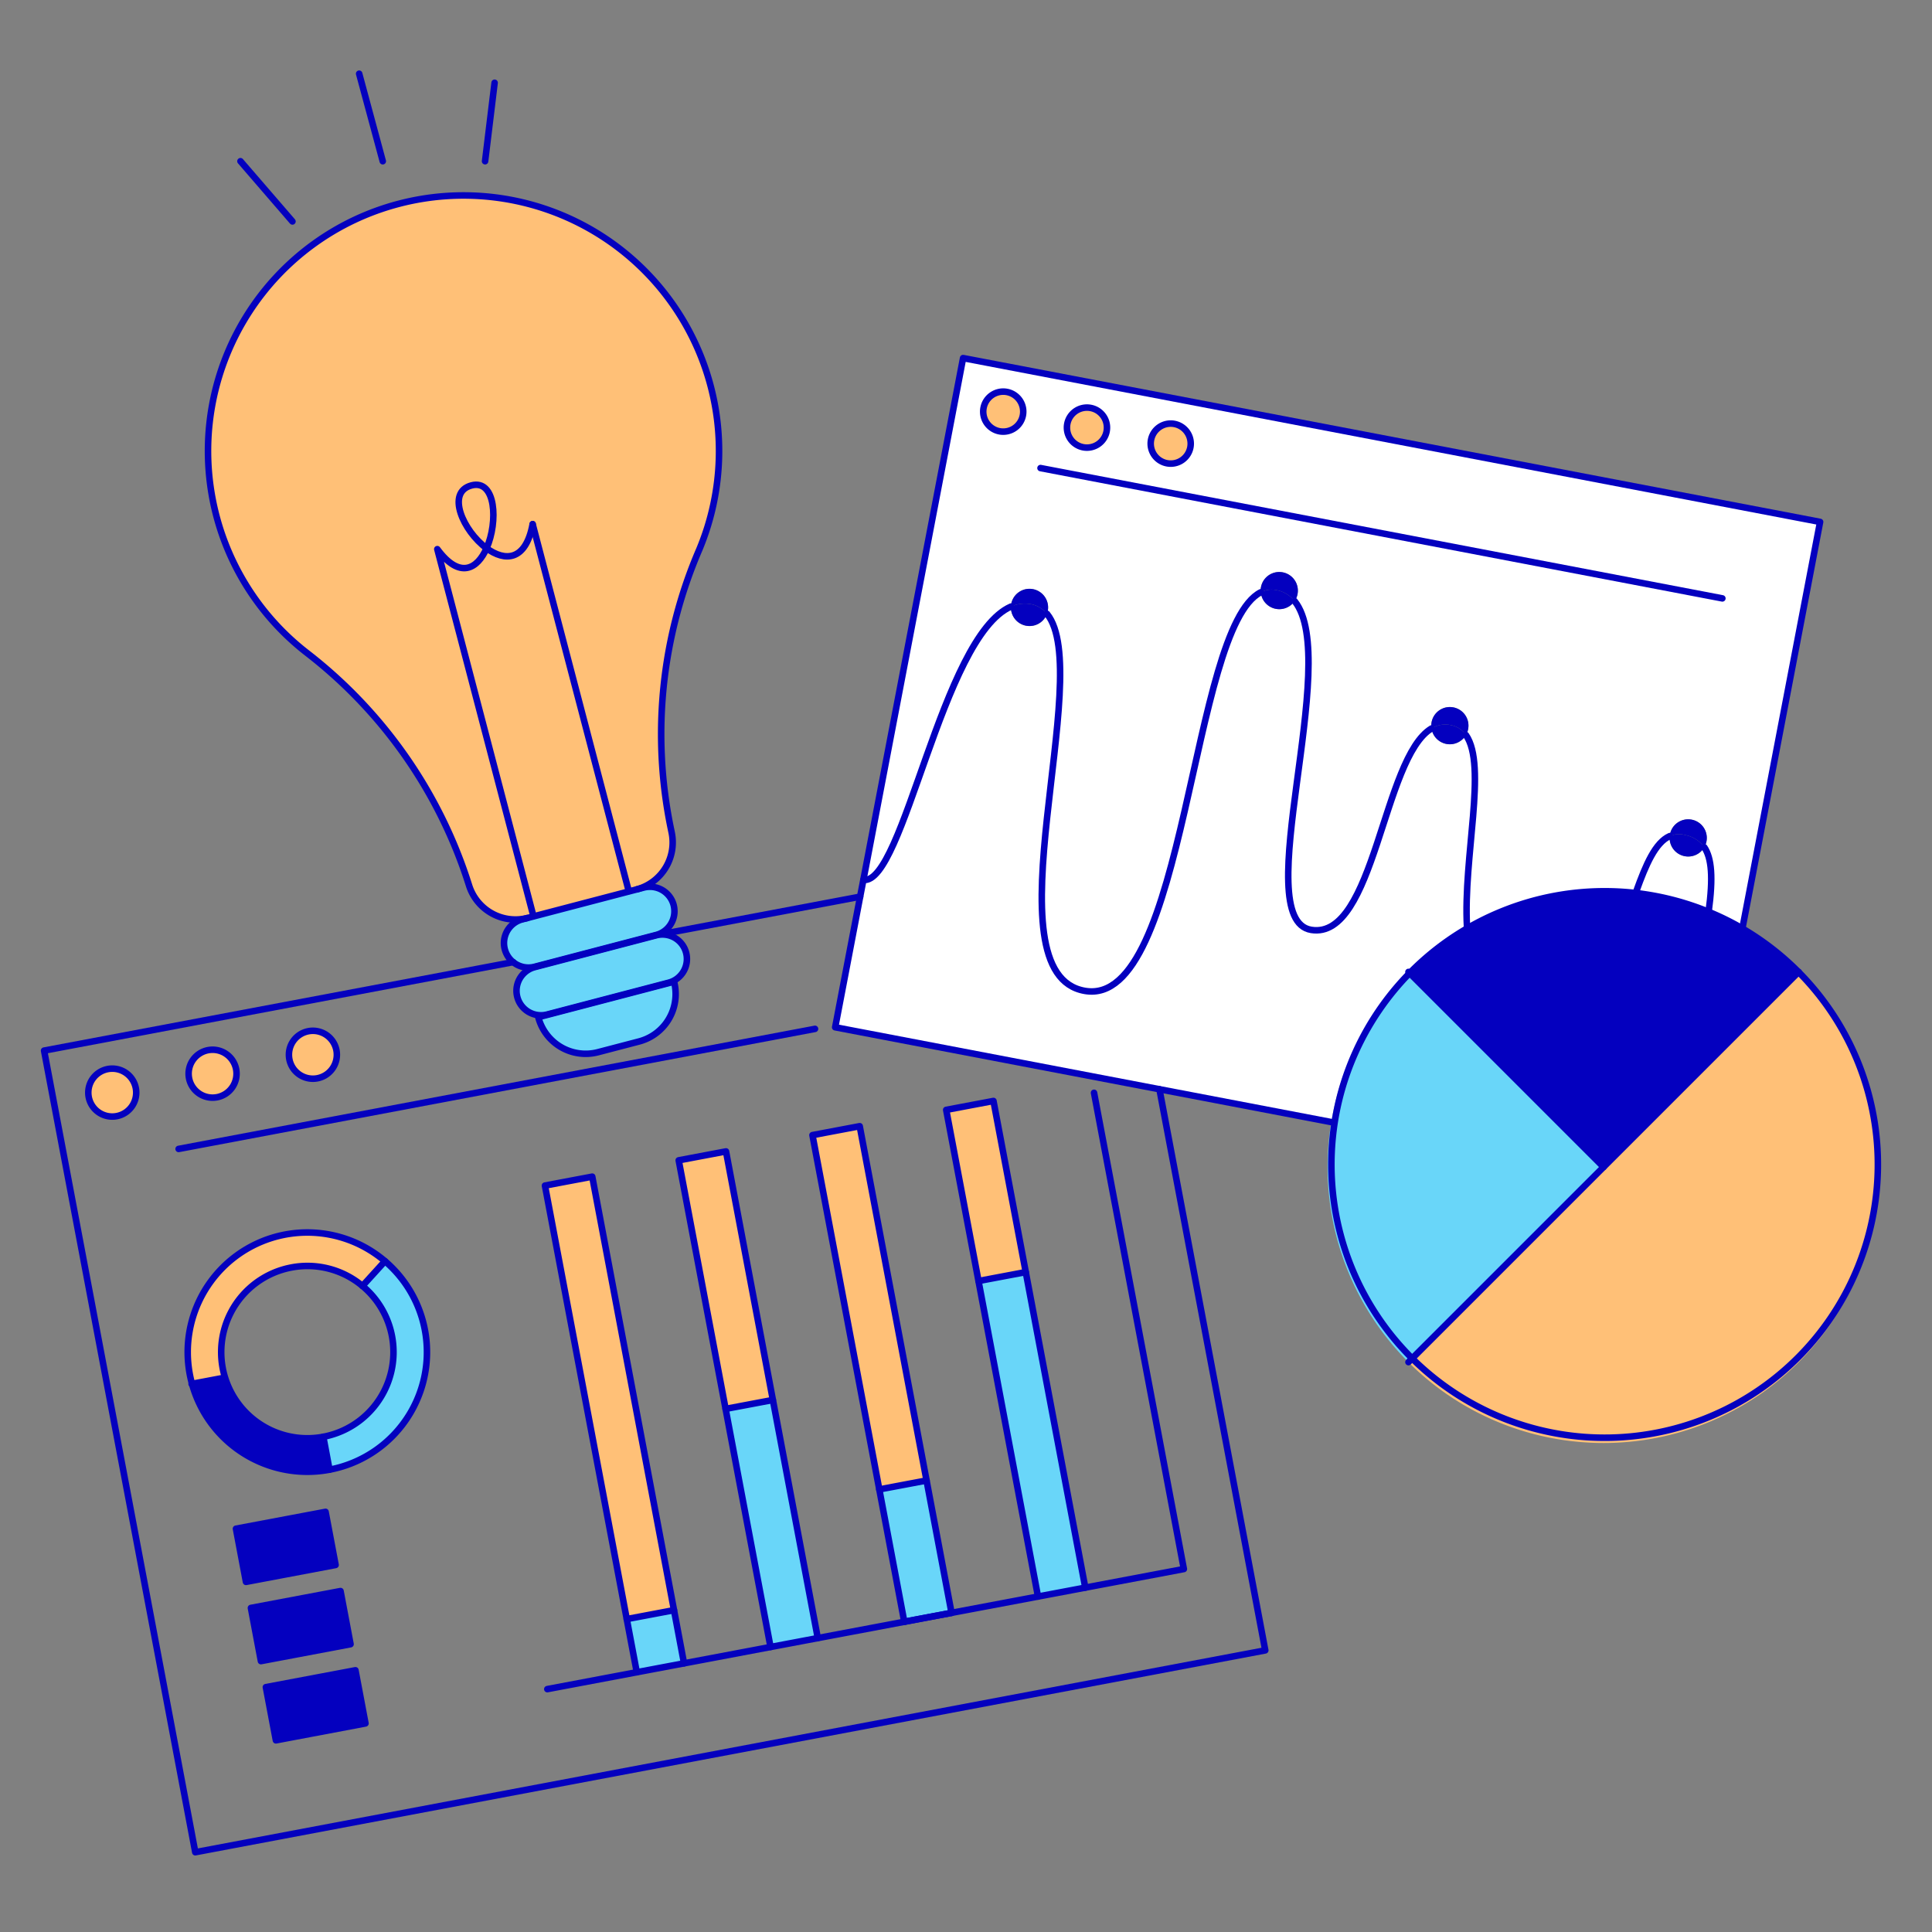 <svg xmlns="http://www.w3.org/2000/svg" viewBox="0 0 400 400" id="Charts-Pie-And-Bars--Streamline-Free-Illustrations" height="400" width="400" stroke-width="1"><rect x="0" y="0" width="400" height="400" fill="#808080" stroke="none"/><desc>Charts Pie And Bars Streamline Illustration: https://streamlinehq.com</desc><g transform="scale(2)"><defs></defs><path d="m188.415 54.028-8.045 42.089a27.857 27.857 0 0 0-3.5-1.728c.487-3.573.311-5.557-.446-6.683a1.842 1.842 0 0 0 .226-.605 1.925 1.925 0 0 0-3.783-.72c-.01.058-.02.119-.027.176-1.49.669-2.467 2.951-3.451 5.689l-.02.2a28.56 28.56 0 0 0-17.51 3.54c-.409-7.231 2.116-16.723-.112-19.9a1.766 1.766 0 0 0 .23-.608 1.925 1.925 0 1 0-3.793-.068c-5.05 3.029-5.874 21.911-12.449 20.85-6.619-1.072 3.191-27.962-1.721-34.036a1.834 1.834 0 0 0 .3-.724 1.925 1.925 0 1 0-3.782-.723 1.886 1.886 0 0 0-.027.534c-7.285 3.684-7.687 43.028-18.186 41.267-10.31-1.728 1.105-32.86-3.945-39.036a1.8 1.8 0 0 0 .085-.3 1.927 1.927 0 1 0-3.786-.723 2.06 2.06 0 0 0-.031.277C97.5 65.934 93.544 91.641 89.376 91.087L99.7 37.069Zm-65.189-7.713a2.072 2.072 0 1 0-2.424 1.646 2.079 2.079 0 0 0 2.424-1.646Zm-8.67-1.66a2.072 2.072 0 1 0-2.424 1.646 2.072 2.072 0 0 0 2.424-1.646ZM105.888 43a2.071 2.071 0 1 0-2.423 1.647A2.075 2.075 0 0 0 105.888 43Z" fill="#ffffff"></path><path d="M186.2 100.612a28.564 28.564 0 0 1-40.4 40.4l20.2-20.2Z" fill="#ffc077"></path><path d="M186.2 100.612 166 120.81l-20.2-20.2a28.6 28.6 0 0 1 31.072-6.223 27.857 27.857 0 0 1 3.5 1.728 28.5 28.5 0 0 1 5.828 4.497Z" fill="#0400bf"></path><path d="M176.429 87.706c.757 1.126.933 3.11.446 6.683a28.463 28.463 0 0 0-7.5-1.944l.02-.2c.984-2.738 1.961-5.02 3.451-5.689a1.926 1.926 0 0 0 3.584 1.149Z" fill="#ffffff"></path><path d="M175.124 84.85a1.925 1.925 0 0 1 1.531 2.251 1.842 1.842 0 0 1-.226.605 3.176 3.176 0 0 0-1.985-1.264 2.362 2.362 0 0 0-1.6.115c.007-.057.017-.118.028-.176a1.922 1.922 0 0 1 2.252-1.531Z" fill="#0400bf"></path><path d="M176.429 87.706a1.926 1.926 0 0 1-3.584-1.149 2.362 2.362 0 0 1 1.6-.115 3.176 3.176 0 0 1 1.984 1.264Z" fill="#0400bf"></path><path d="m166 120.81-20.2 20.2a28.556 28.556 0 0 1 0-40.4Z" fill="#69d6f9"></path><path d="M150.451 73.228a1.923 1.923 0 0 1 1.531 2.252 1.766 1.766 0 0 1-.23.608 2.391 2.391 0 0 0-1.484-1.007 2.706 2.706 0 0 0-2.078.331 1.922 1.922 0 0 1 2.261-2.184Z" fill="#0400bf"></path><path d="M151.752 76.088c2.228 3.174-.3 12.666.112 19.9a28.607 28.607 0 0 0-14.049 20.173l-17.79-3.4-33.567-6.416 2.583-13.518.335-1.737c4.168.554 8.123-25.153 15.275-28.29a1.926 1.926 0 0 0 3.732.747c5.05 6.176-6.365 37.308 3.945 39.036 10.5 1.761 10.9-37.583 18.186-41.267a1.923 1.923 0 0 0 3.5.913c4.912 6.074-4.9 32.964 1.721 34.036 6.575 1.061 7.4-17.821 12.45-20.85a1.922 1.922 0 0 0 3.562.676Z" fill="#ffffff"></path><path d="M150.268 75.081a2.391 2.391 0 0 1 1.484 1.007 1.922 1.922 0 0 1-3.562-.676 2.706 2.706 0 0 1 2.078-.331Z" fill="#0400bf"></path><path d="M132.792 59.248a1.93 1.93 0 0 1 1.532 2.254 1.85 1.85 0 0 1-.305.724 3.118 3.118 0 0 0-1.9-1.143 2.459 2.459 0 0 0-1.609.23 1.886 1.886 0 0 1 .027-.534 1.924 1.924 0 0 1 2.255-1.531Z" fill="#0400bf"></path><path d="M134.019 62.226a1.923 1.923 0 0 1-3.5-.913 2.459 2.459 0 0 1 1.609-.23 3.118 3.118 0 0 1 1.891 1.143Z" fill="#0400bf"></path><path d="M121.58 43.887a2.074 2.074 0 1 1-2.424 1.647 2.079 2.079 0 0 1 2.424-1.647Z" fill="#ffc077"></path><path d="M112.909 42.231a2.072 2.072 0 1 1-2.423 1.646 2.072 2.072 0 0 1 2.423-1.646Z" fill="#ffc077"></path><path d="m106.186 131.687 6.162 32.664-4.894.923-6.159-32.664 4.891-.923z" fill="#69d6f9"></path><path d="M106.936 60.988a1.93 1.93 0 0 1 1.532 2.255 1.8 1.8 0 0 1-.085.3 2.764 2.764 0 0 0-1.761-1.018 3.47 3.47 0 0 0-1.971.271 2.06 2.06 0 0 1 .031-.277 1.928 1.928 0 0 1 2.254-1.531Z" fill="#0400bf"></path><path d="M106.622 62.526a2.764 2.764 0 0 1 1.761 1.018 1.926 1.926 0 0 1-3.732-.747 3.47 3.47 0 0 1 1.971-.271Z" fill="#0400bf"></path><path d="m97.953 114.903 4.893-.923 3.342 17.715-4.893.923Z" fill="#ffc077"></path><path d="M104.242 40.575a2.072 2.072 0 1 1-2.423 1.646 2.075 2.075 0 0 1 2.423-1.646Z" fill="#ffc077"></path><path d="m95.917 153.261 2.585 13.7 0 .003-4.891.92-2.586-13.701 4.892-.922z" fill="#69d6f9"></path><path d="m84.111 117.512 4.893-.923 6.919 36.676-4.893.923Z" fill="#ffc077"></path><path d="m80.009 144.925 4.648 24.649-4.892.923-4.651-24.649 4.891-.923.004 0z" fill="#69d6f9"></path><path d="m75.155 119.194 4.854 25.731-.004 0-4.891.923-4.854-25.731 4.895-.923z" fill="#ffc077"></path><path d="M73.576 39.987a26.293 26.293 0 0 1-1.2 16.935 48.26 48.26 0 0 0-2.951 28.732l.105.508a5.038 5.038 0 0 1-3.6 5.9l-.829.216-.01-.037-9.951-37.979c-.723 3.88-2.914 3.86-4.77 2.494 1.211-2.738.964-7.166-1.555-6.507-2.687.7-.851 4.736 1.555 6.507-.943 2.137-2.775 3.245-5.1.092l9.949 37.984.01.034-.642.169a5.152 5.152 0 0 1-1.227.152 5.043 5.043 0 0 1-4.8-3.532A49.015 49.015 0 0 0 31.765 67.58a26.452 26.452 0 1 1 41.811-27.593Z" fill="#ffc077"></path><path d="M71.024 98.635a2.524 2.524 0 0 1-1.808 3.093l-12.572 3.292a2.534 2.534 0 0 1-3.093-1.812 2.5 2.5 0 0 1-.084-.642 2.538 2.538 0 0 1 1.893-2.451l12.571-3.292a2.551 2.551 0 0 1 1.653.125 2.525 2.525 0 0 1 1.44 1.687Z" fill="#69d6f9"></path><path d="m64.882 167.61 4.893-.923 1.038 5.504-4.893.923Z" fill="#69d6f9"></path><path d="M69.777 101.623a5.143 5.143 0 0 1 .165 1.288 5.073 5.073 0 0 1-3.786 4.9l-4.242 1.109a5.065 5.065 0 0 1-6.189-3.62Z" fill="#69d6f9"></path><path d="m61.309 121.807 8.464 44.877-4.891.923-8.468-44.877 4.895-.923z" fill="#ffc077"></path><path d="M69.733 93.689a2.623 2.623 0 0 1 .081.643 2.536 2.536 0 0 1-1.893 2.454l-12.571 3.292a2.51 2.51 0 0 1-2.228-.48 2.555 2.555 0 0 1-.947-1.977 2.538 2.538 0 0 1 1.893-2.451l.521-.135.642-.169 9.87-2.583.829-.216.709-.186a2.537 2.537 0 0 1 3.094 1.808Z" fill="#69d6f9"></path><path d="m65.088 92.246.01.037-9.87 2.583-.01-.034-9.949-37.984c2.326 3.153 4.158 2.045 5.1-.092 1.856 1.366 4.047 1.386 4.77-2.494Z" fill="#ffc077"></path><path d="M48.815 50.249c2.519-.659 2.766 3.769 1.555 6.507-2.406-1.771-4.242-5.804-1.555-6.507Z" fill="#ffc077"></path><path d="M43.985 137.677a12.387 12.387 0 0 1-9.874 14.465l-.642-3.411a8.914 8.914 0 0 0 4.053-15.61l2.332-2.566a12.317 12.317 0 0 1 4.131 7.122Z" fill="#69d6f9"></path><path d="m39.854 130.555-2.332 2.566A8.91 8.91 0 0 0 23.3 142.6l-.055.017-3.366.636c-.092-.325-.166-.653-.23-.987a12.381 12.381 0 0 1 20.207-11.713Z" fill="#ffc077"></path><path d="m36.795 172.907 1.038 5.5-9.272 1.751-1.038-5.504 9.272-1.747z" fill="#0400bf"></path><path d="m35.25 164.706 1.038 5.5-9.276 1.751-1.037-5.503 9.275-1.748z" fill="#0400bf"></path><path d="M34.828 108.732a2.48 2.48 0 1 1-2.9-1.981 2.482 2.482 0 0 1 2.9 1.981Z" fill="#ffc077"></path><path d="m33.702 156.506 1.038 5.499-9.276 1.751-1.037-5.503 9.275-1.747z" fill="#0400bf"></path><path d="m33.469 148.731.642 3.411a12.383 12.383 0 0 1-14.234-8.887l3.366-.636.055-.017a8.917 8.917 0 0 0 10.171 6.129Z" fill="#0400bf"></path><path d="M24.443 110.689a2.48 2.48 0 1 1-2.9-1.977 2.481 2.481 0 0 1 2.9 1.977Z" fill="#ffc077"></path><path d="M14.059 112.65a2.48 2.48 0 1 1-2.9-1.981 2.48 2.48 0 0 1 2.9 1.981Z" fill="#ffc077"></path><path d="M65.927 92.067a5.038 5.038 0 0 0 3.6-5.9l-.105-.508a48.26 48.26 0 0 1 2.951-28.732A26.451 26.451 0 1 0 31.765 67.58a49.015 49.015 0 0 1 16.79 24.075 5.043 5.043 0 0 0 4.8 3.532 5.152 5.152 0 0 0 1.227-.152" fill="none" stroke="#0400bf" stroke-linecap="round" stroke-linejoin="round" stroke-width=".676"></path><path d="M53.119 99.6a2.555 2.555 0 0 1-.947-1.977 2.538 2.538 0 0 1 1.893-2.451l.521-.135.642-.169 9.87-2.583.829-.216.709-.186a2.537 2.537 0 0 1 3.1 1.808 2.623 2.623 0 0 1 .081.643 2.536 2.536 0 0 1-1.893 2.454l-12.574 3.29a2.51 2.51 0 0 1-2.228-.48" fill="none" stroke="#0400bf" stroke-linecap="round" stroke-linejoin="round" stroke-width=".676"></path><path d="m55.14 54.262 9.948 37.984" fill="none" stroke="#0400bf" stroke-linecap="round" stroke-linejoin="round" stroke-width=".676"></path><path d="M50.37 56.756c1.856 1.366 4.047 1.386 4.77-2.494" fill="none" stroke="#0400bf" stroke-linecap="round" stroke-linejoin="round" stroke-width=".676"></path><path d="M50.37 56.756c1.211-2.738.964-7.166-1.555-6.507-2.687.703-.851 4.736 1.555 6.507Z" fill="none" stroke="#0400bf" stroke-linecap="round" stroke-linejoin="round" stroke-width=".676"></path><path d="m55.218 94.832-9.949-37.984c2.326 3.153 4.158 2.045 5.1-.092" fill="none" stroke="#0400bf" stroke-linecap="round" stroke-linejoin="round" stroke-width=".676"></path><path d="M69.584 96.948a2.537 2.537 0 0 1-.368 4.78l-12.572 3.292a2.534 2.534 0 0 1-3.093-1.812 2.5 2.5 0 0 1-.084-.642 2.538 2.538 0 0 1 1.893-2.451l12.571-3.292a2.551 2.551 0 0 1 1.653.125Z" fill="none" stroke="#0400bf" stroke-linecap="round" stroke-linejoin="round" stroke-width=".676"></path><path d="m66.156 107.812-4.242 1.109a5.065 5.065 0 0 1-6.189-3.62l14.052-3.678a5.143 5.143 0 0 1 .165 1.288 5.073 5.073 0 0 1-3.786 4.901Z" fill="none" stroke="#0400bf" stroke-linecap="round" stroke-linejoin="round" stroke-width=".676"></path><path d="M180.37 96.12a28.285 28.285 0 1 1-3.5-1.731 27.857 27.857 0 0 1 3.5 1.728" fill="none" stroke="#0400bf" stroke-linecap="round" stroke-linejoin="round" stroke-width=".676"></path><path d="m69.439 96.522.064-.013 19.538-3.685" fill="none" stroke="#0400bf" stroke-linecap="round" stroke-linejoin="round" stroke-width=".676"></path><path d="m120.025 112.758 10.955 58.087-110.765 20.897-15.651-82.983 48.555-9.161.003 0" fill="none" stroke="#0400bf" stroke-linecap="round" stroke-linejoin="round" stroke-width=".676"></path><path d="m18.491 118.937 65.878-12.429" fill="none" stroke="#0400bf" stroke-linecap="round" stroke-linejoin="round" stroke-width=".676"></path><path d="M14.059 112.65a2.48 2.48 0 1 1-2.9-1.981 2.48 2.48 0 0 1 2.9 1.981Z" fill="none" stroke="#0400bf" stroke-linecap="round" stroke-linejoin="round" stroke-width=".676"></path><path d="M24.443 110.689a2.48 2.48 0 1 1-2.9-1.977 2.481 2.481 0 0 1 2.9 1.977Z" fill="none" stroke="#0400bf" stroke-linecap="round" stroke-linejoin="round" stroke-width=".676"></path><path d="M34.828 108.732a2.48 2.48 0 1 1-2.9-1.981 2.482 2.482 0 0 1 2.9 1.981Z" fill="none" stroke="#0400bf" stroke-linecap="round" stroke-linejoin="round" stroke-width=".676"></path><path d="m137.815 116.158-17.79-3.4-33.567-6.416 2.583-13.518.335-1.737 10.323-54.018 88.716 16.959-8.045 42.089 0 .003" fill="none" stroke="#0400bf" stroke-linecap="round" stroke-linejoin="round" stroke-width=".676"></path><path d="m107.714 48.454 70.584 13.491" fill="none" stroke="#0400bf" stroke-linecap="round" stroke-linejoin="round" stroke-width=".676"></path><path d="M105.888 43a2.071 2.071 0 1 1-1.646-2.423A2.071 2.071 0 0 1 105.888 43Z" fill="none" stroke="#0400bf" stroke-linecap="round" stroke-linejoin="round" stroke-width=".676"></path><path d="M114.556 44.655a2.072 2.072 0 1 1-1.647-2.424 2.069 2.069 0 0 1 1.647 2.424Z" fill="none" stroke="#0400bf" stroke-linecap="round" stroke-linejoin="round" stroke-width=".676"></path><path d="M123.226 46.315a2.072 2.072 0 1 1-1.646-2.428 2.076 2.076 0 0 1 1.646 2.428Z" fill="none" stroke="#0400bf" stroke-linecap="round" stroke-linejoin="round" stroke-width=".676"></path><path d="M176.429 87.706c.757 1.126.933 3.11.446 6.683" fill="none" stroke="#0400bf" stroke-linecap="round" stroke-linejoin="round" stroke-width=".676"></path><path d="M169.394 92.246c.984-2.738 1.961-5.02 3.451-5.689" fill="none" stroke="#0400bf" stroke-linecap="round" stroke-linejoin="round" stroke-width=".676"></path><path d="M151.752 76.088c2.228 3.174-.3 12.666.112 19.9" fill="none" stroke="#0400bf" stroke-linecap="round" stroke-linejoin="round" stroke-width=".676"></path><path d="M134.019 62.226c4.912 6.074-4.9 32.964 1.721 34.036 6.575 1.061 7.4-17.821 12.45-20.85" fill="none" stroke="#0400bf" stroke-linecap="round" stroke-linejoin="round" stroke-width=".676"></path><path d="M108.383 63.544c5.05 6.176-6.365 37.308 3.945 39.036 10.5 1.761 10.9-37.583 18.186-41.267" fill="none" stroke="#0400bf" stroke-linecap="round" stroke-linejoin="round" stroke-width=".676"></path><path d="M89.376 91.087c4.168.554 8.123-25.153 15.275-28.29" fill="none" stroke="#0400bf" stroke-linecap="round" stroke-linejoin="round" stroke-width=".676"></path><path d="M39.854 130.555a12.382 12.382 0 1 1-19.977 12.7c-.092-.325-.166-.653-.23-.987a12.381 12.381 0 0 1 20.207-11.713Z" fill="none" stroke="#0400bf" stroke-linecap="round" stroke-linejoin="round" stroke-width=".676"></path><path d="M37.522 133.121a8.917 8.917 0 1 1-7.359-1.91 8.865 8.865 0 0 1 7.359 1.91Z" fill="none" stroke="#0400bf" stroke-linecap="round" stroke-linejoin="round" stroke-width=".676"></path><path d="m33.469 148.731.642 3.411" fill="none" stroke="#0400bf" stroke-linecap="round" stroke-linejoin="round" stroke-width=".676"></path><path d="m37.522 133.121 2.332-2.566" fill="none" stroke="#0400bf" stroke-linecap="round" stroke-linejoin="round" stroke-width=".676"></path><path d="m23.243 142.619-3.366.636-.041.007" fill="none" stroke="#0400bf" stroke-linecap="round" stroke-linejoin="round" stroke-width=".676"></path><path d="m112.348 164.351 10.205-1.926-9.299-49.299" fill="none" stroke="#0400bf" stroke-linecap="round" stroke-linejoin="round" stroke-width=".676"></path><path d="m98.502 166.961 8.952-1.687" fill="none" stroke="#0400bf" stroke-linecap="round" stroke-linejoin="round" stroke-width=".676"></path><path d="m93.611 167.884 4.891-.92" fill="none" stroke="#0400bf" stroke-linecap="round" stroke-linejoin="round" stroke-width=".676"></path><path d="m84.657 169.574 8.954-1.687" fill="none" stroke="#0400bf" stroke-linecap="round" stroke-linejoin="round" stroke-width=".676"></path><path d="m70.811 172.187 8.954-1.69" fill="none" stroke="#0400bf" stroke-linecap="round" stroke-linejoin="round" stroke-width=".676"></path><path d="m56.658 174.857 9.262-1.747" fill="none" stroke="#0400bf" stroke-linecap="round" stroke-linejoin="round" stroke-width=".676"></path><path d="m34.74 162.005-9.276 1.751-1.037-5.503 9.275-1.747 1.038 5.499z" fill="none" stroke="#0400bf" stroke-linecap="round" stroke-linejoin="round" stroke-width=".676"></path><path d="m36.288 170.206-9.276 1.751-1.037-5.503 9.275-1.748 1.038 5.5z" fill="none" stroke="#0400bf" stroke-linecap="round" stroke-linejoin="round" stroke-width=".676"></path><path d="m37.833 178.407-9.272 1.751-1.038-5.504 9.272-1.747 1.038 5.5z" fill="none" stroke="#0400bf" stroke-linecap="round" stroke-linejoin="round" stroke-width=".676"></path><path d="m70.811 172.187-4.891.923-1.038-5.503-8.468-44.877 4.895-.923 8.464 44.877 1.038 5.503z" fill="none" stroke="#0400bf" stroke-linecap="round" stroke-linejoin="round" stroke-width=".676"></path><path d="m84.657 169.574-4.892.923-4.651-24.649-4.854-25.731 4.895-.923 4.854 25.731 4.648 24.649z" fill="none" stroke="#0400bf" stroke-linecap="round" stroke-linejoin="round" stroke-width=".676"></path><path d="m98.502 166.964-4.891.923 0-.003-2.586-13.701-6.919-36.676 4.891-.923 6.92 36.677 2.585 13.7 0 .003z" fill="none" stroke="#0400bf" stroke-linecap="round" stroke-linejoin="round" stroke-width=".676"></path><path d="m112.348 164.351-4.894.923-6.159-32.664-3.344-17.716 4.892-.923 3.343 17.716 6.162 32.664z" fill="none" stroke="#0400bf" stroke-linecap="round" stroke-linejoin="round" stroke-width=".676"></path><path d="m64.882 167.607 4.891-.923" fill="none" stroke="#0400bf" stroke-linecap="round" stroke-linejoin="round" stroke-width=".676"></path><path d="m75.114 145.848 4.891-.923" fill="none" stroke="#0400bf" stroke-linecap="round" stroke-linejoin="round" stroke-width=".676"></path><path d="m91.025 154.183 4.892-.922" fill="none" stroke="#0400bf" stroke-linecap="round" stroke-linejoin="round" stroke-width=".676"></path><path d="m101.295 132.61 4.891-.923" fill="none" stroke="#0400bf" stroke-linecap="round" stroke-linejoin="round" stroke-width=".676"></path><path d="M186.198 100.612 166 120.81l-20.197 20.197" fill="none" stroke="#0400bf" stroke-linecap="round" stroke-linejoin="round" stroke-width=".676"></path><path d="M145.803 100.612 166 120.81" fill="none" stroke="#0400bf" stroke-linecap="round" stroke-linejoin="round" stroke-width=".676"></path><path d="M39.624 16.69 37.18 7.63" fill="none" stroke="#0400bf" stroke-linecap="round" stroke-linejoin="round" stroke-width=".676"></path><path d="m50.215 16.69.987-8.123" fill="none" stroke="#0400bf" stroke-linecap="round" stroke-linejoin="round" stroke-width=".676"></path><path d="m30.274 22.923-5.381-6.233" fill="none" stroke="#0400bf" stroke-linecap="round" stroke-linejoin="round" stroke-width=".676"></path></g></svg>
